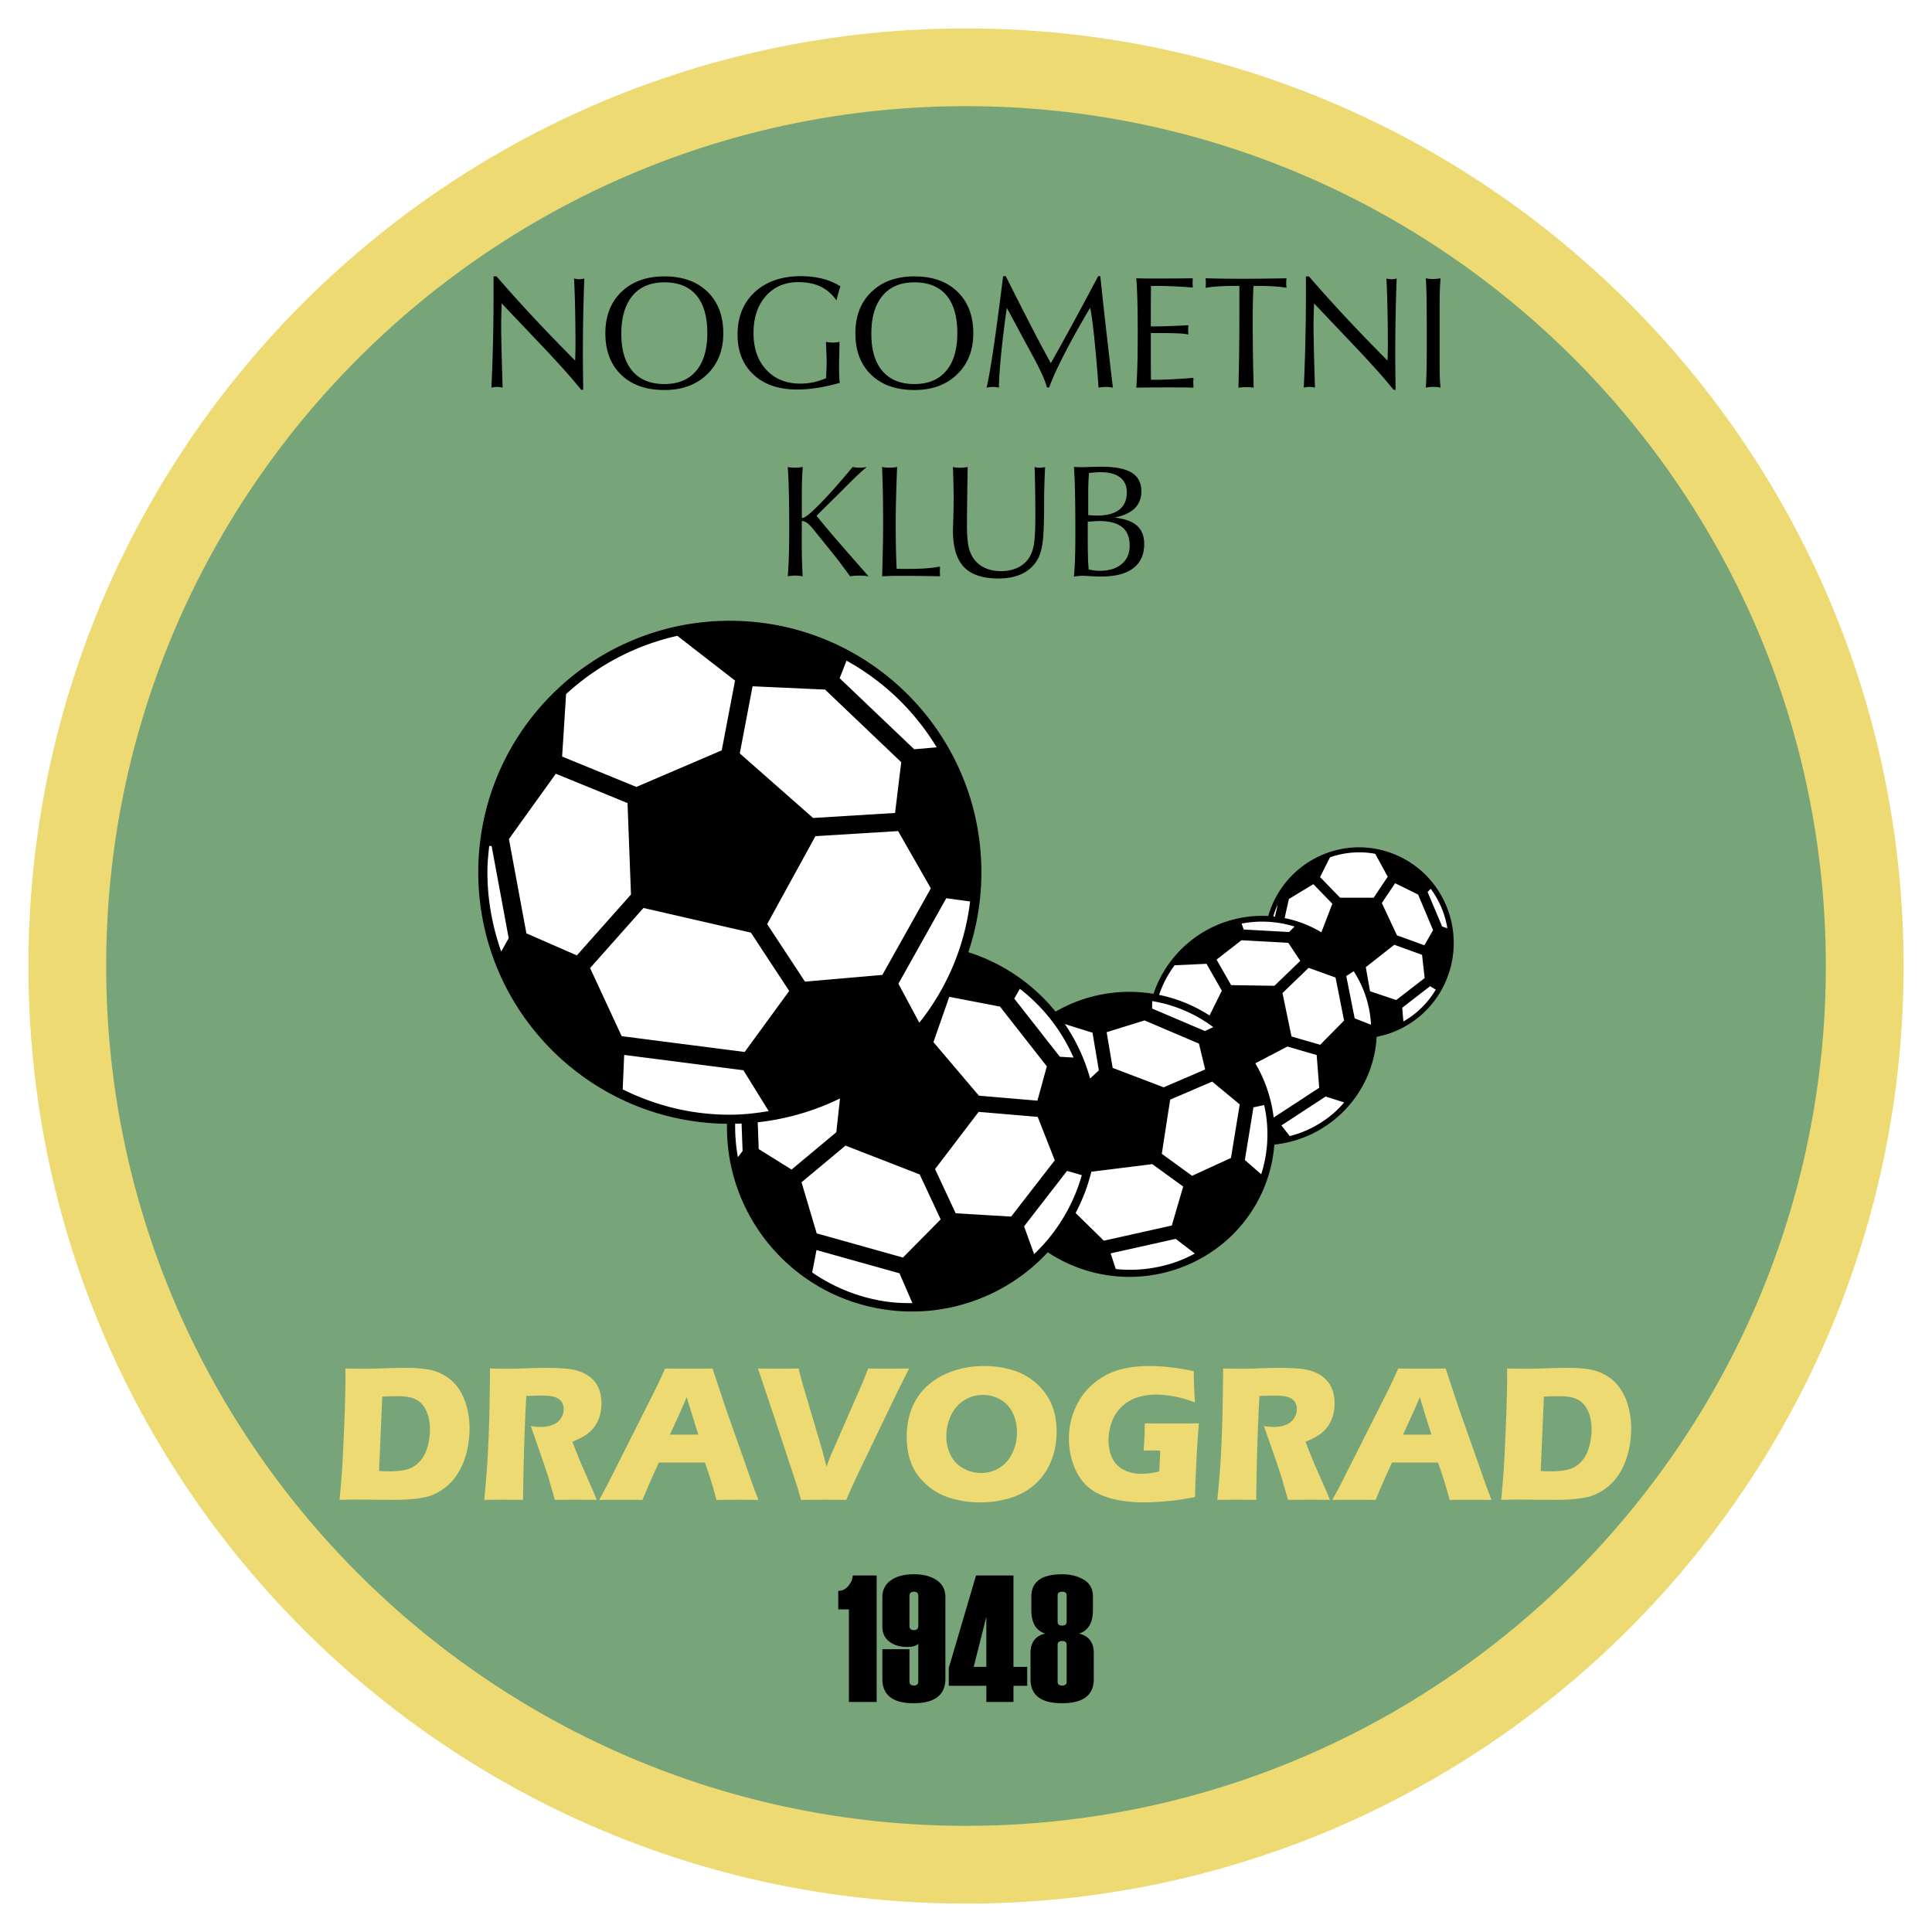 <svg xmlns="http://www.w3.org/2000/svg" width="2500" height="2500" viewBox="0 0 192.756 192.756"><g fill-rule="evenodd" clip-rule="evenodd"><path fill="#fff" d="M0 0h192.756v192.756H0V0z"/><path d="M96.378 189.922c51.661 0 93.544-41.883 93.544-93.544S148.039 2.835 96.378 2.835c-51.662 0-93.543 41.882-93.543 93.543s41.881 93.544 93.543 93.544z" fill="#edda72"/><path d="M10.592 96.378c0-47.302 38.483-85.786 85.786-85.786 47.304 0 85.786 38.483 85.786 85.786 0 47.302-38.482 85.786-85.786 85.786-47.302 0-85.786-38.484-85.786-85.786z" fill="#77a579"/><path d="M49.028 38.674c.068-1.432.121-2.929.158-4.493.037-1.563.056-3.196.056-4.897v-1.708h.301c1.143 1.321 2.337 2.65 3.584 3.989s2.665 2.809 4.254 4.41a40.536 40.536 0 0 0 .036-1.403c0-1.283-.012-2.503-.036-3.66a98.58 98.58 0 0 0-.107-3.122c.143.028.25.046.321.056a1.265 1.265 0 0 0 .4 0c.074-.01.175-.028.301-.056-.044 1.215-.08 2.442-.105 3.68a188.277 188.277 0 0 0-.029 5.3l.025 2.118h-.203a51.455 51.455 0 0 0-1.729-2.025 120.598 120.598 0 0 0-2.344-2.53l-3.856-4.061a70.29 70.29 0 0 0-.053 2.083c0 .648.012 1.476.036 2.483.023 1.008.06 2.287.107 3.836a2.515 2.515 0 0 0-.555-.072c-.086 0-.173.007-.261.02-.089.014-.189.031-.301.052zM63.101 37.023c-.741-.863-1.111-2.104-1.111-3.721 0-1.638.372-2.903 1.115-3.795.743-.892 1.805-1.338 3.183-1.338 1.398 0 2.462.43 3.189 1.291.728.861 1.092 2.121 1.092 3.779 0 1.628-.37 2.881-1.111 3.76s-1.798 1.318-3.17 1.318c-1.384 0-2.446-.431-3.187-1.294zm7.447.327c1.076-1.041 1.614-2.407 1.614-4.099 0-1.744-.526-3.125-1.579-4.146-1.053-1.02-2.483-1.53-4.292-1.53-1.788 0-3.217.515-4.288 1.546-1.071 1.03-1.606 2.407-1.606 4.13 0 1.749.526 3.13 1.579 4.142 1.052 1.013 2.491 1.519 4.315 1.519 1.762 0 3.181-.52 4.257-1.562zM83.785 38.192c-.75.22-1.483.386-2.201.5-.718.114-1.402.172-2.051.172-1.831 0-3.28-.494-4.347-1.482-1.066-.988-1.599-2.322-1.599-4.002 0-1.768.573-3.182 1.721-4.24 1.147-1.058 2.685-1.587 4.61-1.587a8.55 8.55 0 0 1 2.147.256 6.26 6.26 0 0 1 1.789.76 11.01 11.01 0 0 0-.395 1.408c-.426-.615-.951-1.074-1.573-1.376-.623-.302-1.366-.453-2.228-.453-1.345 0-2.428.463-3.249 1.389-.82.926-1.23 2.16-1.23 3.701 0 1.519.426 2.738 1.278 3.656.852.919 1.98 1.378 3.385 1.378.45 0 .887-.044 1.309-.133a6.401 6.401 0 0 0 1.271-.413c0-.099.009-.332.027-.698.018-.367.026-.657.026-.871 0-.25-.006-.524-.018-.823-.012-.3-.03-.706-.053-1.222.185.027.323.044.416.052.092.008.181.014.266.02a6.936 6.936 0 0 0 .674-.072c-.01.567-.021 1.06-.032 1.479-.011.419-.016.763-.016 1.034 0 .312.005.597.016.854s.029.495.057.713zM88.045 37.023c-.742-.863-1.111-2.104-1.111-3.721 0-1.638.371-2.903 1.115-3.795s1.804-1.338 3.183-1.338c1.398 0 2.461.43 3.189 1.291.728.861 1.092 2.121 1.092 3.779 0 1.628-.371 2.881-1.111 3.76-.741.879-1.798 1.318-3.17 1.318-1.384 0-2.446-.431-3.187-1.294zm7.447.327c1.076-1.041 1.614-2.407 1.614-4.099 0-1.744-.527-3.125-1.579-4.146-1.052-1.02-2.483-1.53-4.292-1.53-1.788 0-3.217.515-4.287 1.546-1.071 1.03-1.606 2.407-1.606 4.13 0 1.749.526 3.13 1.579 4.142 1.052 1.013 2.491 1.519 4.315 1.519 1.761 0 3.18-.52 4.256-1.562zM98.436 38.674c.197-.879.422-2.156.67-3.828.25-1.673.576-4.105.977-7.294h.264a429.027 429.027 0 0 0 2.482 4.897 160.743 160.743 0 0 0 2.012 3.788 289.94 289.94 0 0 0 2.197-3.971c.77-1.414 1.613-2.985 2.529-4.713h.211c.145 1.405.314 2.969.51 4.691.195 1.723.443 3.866.744 6.432a4.616 4.616 0 0 0-.371-.054 3.356 3.356 0 0 0-.686 0 4.75 4.75 0 0 0-.371.054 158.83 158.83 0 0 0-.424-4.932c-.148-1.415-.285-2.429-.41-3.043a85.32 85.32 0 0 0-2.57 4.603c-.725 1.411-1.232 2.527-1.523 3.348h-.219a10.054 10.054 0 0 0-.527-1.384 29.946 29.946 0 0 0-.994-1.943l-2.486-4.608a104.758 104.758 0 0 0-.57 4.635c-.135 1.374-.209 2.481-.219 3.324-.104-.024-.205-.042-.301-.054a2.296 2.296 0 0 0-.58 0c-.107.01-.22.028-.345.052zM113.369 38.674c.051-.671.086-1.454.109-2.352.021-.896.033-1.971.033-3.224 0-1.154-.012-2.163-.033-3.025a49.547 49.547 0 0 0-.109-2.308c.225.008.467.014.73.018s.676.005 1.238.005a283.008 283.008 0 0 0 3.664-.023c0 .046-.002.122-.008.226a4.303 4.303 0 0 0-.008.241c0 .047.002.123.008.227.006.104.008.182.008.233a38.57 38.57 0 0 0-1.857-.124 43.743 43.743 0 0 0-1.928-.042h-.383c-.004.625-.01 1.221-.012 1.788s-.002 1.105-.002 1.615v.637h.279c.484 0 1.02-.011 1.605-.033.584-.022 1.209-.051 1.869-.085-.01.113-.02.206-.023.278a2.505 2.505 0 0 0 0 .394c.004.067.014.151.023.255a6.343 6.343 0 0 0-.957-.111 44.269 44.269 0 0 0-2.064-.032h-.732v.777c0 .906 0 1.642.002 2.208.002.566.008 1.124.012 1.672h.398c.459 0 1.02-.016 1.682-.049.662-.033 1.383-.08 2.16-.141 0 .053-.004.133-.01.242s-.008.191-.008.25c0 .053.002.133.008.242s.01.189.01.242a66.147 66.147 0 0 0-1.014-.018 218.424 218.424 0 0 0-4.69.017zM123.559 38.674a293.565 293.565 0 0 0 .095-7.489v-2.66h-.432c-.635 0-1.197.017-1.689.049s-.91.08-1.254.141c.01-.105.018-.191.023-.26a2.64 2.64 0 0 0 0-.396l-.023-.294a138.44 138.44 0 0 0 3.822.047c.682 0 1.377-.005 2.082-.014l2.176-.033c-.01.047-.018.103-.023.167a4.87 4.87 0 0 0 0 .598c.006.066.014.129.023.187a11.189 11.189 0 0 0-1.232-.145c-.459-.031-.99-.046-1.594-.046l-.469.008c-.027.452-.047.962-.061 1.531-.012.568-.02 1.248-.02 2.037 0 1.012.008 2.069.025 3.17a283.5 283.5 0 0 0 .07 3.403 5.379 5.379 0 0 0-.736-.048 8.072 8.072 0 0 0-.783.047zM130.076 38.674c.068-1.432.121-2.929.158-4.493.037-1.563.057-3.196.057-4.897v-1.708h.301c1.143 1.321 2.338 2.65 3.584 3.989s2.666 2.809 4.254 4.41a40.536 40.536 0 0 0 .037-1.403c0-1.283-.012-2.503-.037-3.66a105.454 105.454 0 0 0-.105-3.122c.143.028.248.046.32.056a1.262 1.262 0 0 0 .4 0c.074-.01.174-.028.301-.056-.045 1.215-.08 2.442-.105 3.68a188.277 188.277 0 0 0-.029 5.3l.025 2.118h-.203a49.01 49.01 0 0 0-1.729-2.025 115.422 115.422 0 0 0-2.344-2.53l-3.857-4.061c-.004.119-.016.422-.029.91-.016.487-.023.878-.023 1.173 0 .648.012 1.476.035 2.483.025 1.008.061 2.287.107 3.836a2.458 2.458 0 0 0-.555-.072c-.086 0-.172.007-.26.02-.09.014-.19.031-.303.052zM142.256 38.674c.033-.52.057-1.099.072-1.736.014-.637.021-1.432.021-2.384V33.23c0-1.699-.008-2.904-.021-3.613a47.186 47.186 0 0 0-.072-1.852c.107.023.219.042.334.053a4.039 4.039 0 0 0 1.139-.053c-.037.359-.062.778-.076 1.257a67.79 67.79 0 0 0-.02 1.881v4.959c0 .844.006 1.451.02 1.823s.039.702.076.988a3.277 3.277 0 0 0-.725-.072c-.141 0-.271.006-.395.018s-.242.031-.353.055zM78.597 57.497c.047-.598.083-1.259.107-1.984.023-.725.036-1.639.036-2.741 0-1.414-.012-2.626-.036-3.637a57.08 57.08 0 0 0-.107-2.546c.106.023.217.042.334.053a4.531 4.531 0 0 0 .792 0c.13-.012.254-.03.371-.053-.029.344-.052.732-.069 1.165-.017.434-.026.911-.026 1.432v2.44c.011.021.021.034.031.039a.138.138 0 0 0 .055.008c.223 0 .788-.459 1.695-1.378.907-.919 2.004-2.154 3.29-3.706a3.042 3.042 0 0 0 .701.071 3.286 3.286 0 0 0 .716-.071c-.41.313-1.207 1.066-2.391 2.261l-.288.29-2.344 2.315c.765.966 2.151 2.588 4.159 4.867.453.514.796.906 1.03 1.176a7.961 7.961 0 0 0-.494-.053 5.831 5.831 0 0 0-.888 0 7 7 0 0 0-.458.053 80.433 80.433 0 0 0-1.036-1.399 39.217 39.217 0 0 0-.833-1.065l-1.83-2.269c-.239-.286-.441-.486-.608-.6a.994.994 0 0 0-.507-.187l-.007 1.902c0 .773.007 1.443.023 2.012.015.568.04 1.104.071 1.606a5.145 5.145 0 0 0-.398-.053 3.323 3.323 0 0 0-.708 0c-.118.01-.245.028-.383.052zM88.012 57.497c.026-.936.049-1.853.067-2.752.019-.899.028-1.796.028-2.69 0-.993-.008-1.933-.024-2.822s-.042-1.771-.079-2.644a3.78 3.78 0 0 0 .764.071c.137 0 .267-.006.39-.018.123-.012.24-.03.351-.053-.045 1.039-.08 2.037-.104 2.993-.025.956-.038 1.848-.038 2.674 0 .857.006 1.65.021 2.377.014.728.038 1.432.071 2.112.114.005.242.009.384.012.143.002.374.004.696.004.694 0 1.311-.019 1.85-.058s1.005-.099 1.398-.18c0 .046-.002.124-.007.23a5.82 5.82 0 0 0-.008.253c0 .047.002.125.008.233.005.109.005.195 0 .257-.941-.016-1.718-.027-2.331-.035-.613-.008-1.068-.012-1.364-.012-.38 0-.742.004-1.087.012-.346.008-.674.02-.986.036zM95.072 46.596a3.11 3.11 0 0 0 .71.072 3.422 3.422 0 0 0 .764-.079c-.024 1.362-.042 2.58-.054 3.651a238.416 238.416 0 0 0-.018 2.162c0 .983.061 1.726.183 2.228s.326.924.611 1.268c.291.354.66.623 1.105.808.447.185.951.277 1.512.277.555 0 1.062-.097 1.52-.289a2.772 2.772 0 0 0 1.113-.828c.285-.358.486-.816.602-1.373.117-.556.176-1.521.176-2.896 0-.91-.006-1.777-.018-2.602s-.029-1.625-.055-2.4a1.716 1.716 0 0 0 .504.072c.105 0 .203-.007.291-.021.088-.013.172-.03.252-.051a87.712 87.712 0 0 0-.072 1.757c-.014.533-.023.92-.023 1.161v.413c0 2.031-.049 3.416-.146 4.153-.1.738-.268 1.317-.508 1.737a3.54 3.54 0 0 1-1.531 1.422c-.652.319-1.441.479-2.365.479-1.58 0-2.733-.383-3.46-1.151-.727-.767-1.091-1.987-1.091-3.662 0-.062.012-.46.036-1.193.023-.733.035-1.433.035-2.098 0-.499-.019-1.36-.055-2.582-.007-.191-.012-.336-.018-.435zM108.572 49.247c0-.41.006-.782.02-1.114s.033-.646.059-.943a17.3 17.3 0 0 1 .617-.059c.182-.013.354-.02.516-.02.859 0 1.514.172 1.963.515.451.343.676.842.676 1.497 0 .759-.25 1.334-.75 1.726-.5.392-1.236.588-2.209.588a9.144 9.144 0 0 1-.891-.047v-2.143h-.001zm-.904 8.215c.113-.009.219-.013.318-.013.154 0 .439.012.855.036.414.023.752.036 1.018.036 1.41 0 2.479-.276 3.205-.829.729-.553 1.094-1.361 1.094-2.424 0-.789-.242-1.397-.725-1.826-.484-.428-1.232-.696-2.246-.805.898-.176 1.57-.482 2.016-.916s.67-.998.67-1.695c0-.852-.322-1.475-.967-1.87-.643-.395-1.656-.592-3.037-.592-.328 0-.711.008-1.145.024-.436.016-.701.023-.801.023a18.873 18.873 0 0 1-.777-.024c.051.681.088 1.563.109 2.649.021 1.085.033 2.379.033 3.88 0 1.091-.012 1.964-.035 2.619-.023.655-.061 1.25-.107 1.784.233-.028.407-.048.522-.057zm1.02-5.424c.461-.037.779-.055.955-.055 1.039 0 1.811.202 2.312.604.502.403.752 1.023.752 1.86 0 .775-.268 1.385-.805 1.833-.535.447-1.27.67-2.203.67-.166 0-.338-.011-.518-.035a5.697 5.697 0 0 1-.562-.105 18.758 18.758 0 0 1-.072-1.275 61.98 61.98 0 0 1-.021-1.907v-1.575c.04-.005.093-.01.162-.015zM139.328 85.317c-4.791-2.083-10.346.149-12.408 4.986a9.783 9.783 0 0 0-.389 1.09 11.396 11.396 0 0 0-8.037 2.722 11.378 11.378 0 0 0-3.41 5.04 14.709 14.709 0 0 0-9.771 1.774 18.383 18.383 0 0 0-8.701-5.928 25.074 25.074 0 0 0 1.301-7.97c0-13.861-11.237-25.097-25.098-25.097-13.86 0-25.097 11.236-25.097 25.097 0 13.767 11.086 24.938 24.817 25.091-.193 9.115 6.45 17.164 15.748 18.529a18.47 18.47 0 0 0 16.255-5.713 14.722 14.722 0 0 0 13.135 1.584c5.523-1.986 9.066-6.924 9.467-12.326a11.395 11.395 0 0 0 6.217-2.676 11.402 11.402 0 0 0 3.992-8.076 9.454 9.454 0 0 0 6.92-5.6c2.061-4.836-.15-10.444-4.941-12.527z"/><path fill="#fff" d="M139.375 93.317l2.734.994.871-1.511-1.5-3.556-2.291-1.123-1.324 1.975 1.51 3.221zM137.051 89.565l1.404-2.095-1.25-2.286a8.852 8.852 0 0 0-4.51.349l-.992 1.972 1.996 2.055 3.352.005zM139.9 100.543l.115 1.371a8.88 8.88 0 0 0 3.232-3.178l-.566-.344-2.781 2.151zM142.744 88.676l-.312.319 1.453 3.445.518.174a9.073 9.073 0 0 0-1.659-3.938zM127.15 98.354l2.577-2.489-1.194-1.801-4.672-.256-2.484 1.933 1.453 2.546 4.32.067zM130.561 96.562l-2.608 2.516.901 4.33 2.863.83 2.381-2.418-.852-4.293-2.685-.965zM127.846 112.285l.832 1.064a10.748 10.748 0 0 0 4.326-2.242c.367-.312.73-.682 1.104-1.115l-1.848-.592-4.414 2.885zM134.316 97.379l.84 4.221 1.629.637a10.772 10.772 0 0 0-1.727-5.336l-.742.478zM128.619 92.987l.537-.544a10.871 10.871 0 0 0-5.279-.297l.205.592 4.537.249zM116.1 108.482l4.14-1.779-.621-2.582-5.426-2.312-3.783 1.173.6 3.561 5.09 1.939zM116.748 109.711l-.836 5.404 3.022 2.196 3.88-1.784.874-5.343-2.75-2.272-4.19 1.799zM110.811 125.049l.51 1.564a13.866 13.866 0 0 0 6.113-.742 13.182 13.182 0 0 0 1.771-.807l-1.904-1.463-6.49 1.448zM125.057 110.48l-.857 5.254 1.631 1.424a13.16 13.16 0 0 0 .295-6.908l-1.069.23zM121.047 102.479a13.898 13.898 0 0 0-6.088-2.598l-.016.74 5.266 2.242.838-.384zM103.533 111.432l-5.892-.502-4.35 5.711 2.057 4.408 5.535.33 4.351-5.613-1.701-4.334zM84.356 114.297l-4.387 3.66 1.513 5.096 8.608 2.412 3.761-3.807-2.093-4.484-7.402-2.877zM81.462 124.719l-.431 2.236c2.242 1.533 4.718 2.512 7.368 2.9.798.117 1.667.166 2.632.156l-1.289-2.973-8.28-2.319zM106.457 116.822l-4.285 5.529 1 2.773a17.404 17.404 0 0 0 4.76-7.879l-1.475-.423zM107.104 105.514a17.522 17.522 0 0 0-5.354-6.859l-.559.973 4.551 5.805 1.362.081zM89.301 81.108l.615-5.065-7.598-7.243-7.235-.329-1.275 6.697 7.312 6.441 8.181-.501zM81.357 83.423l-4.817 8.775 3.772 5.74 7.722-.67 4.836-8.636-3.265-5.714-8.248.505zM62.608 80.123l-7.154-2.927-4.678 6.514 1.743 9.409 5.033 2.202 5.401-6.075-.345-9.123zM72.008 74.861l1.326-6.959-5.756-4.465a24.134 24.134 0 0 0-11.099 5.814l-.396 6.232 7.405 3.029 8.52-3.651zM48.81 84.407c-.121 1.027-.181 1.871-.181 2.624 0 2.654.466 5.31 1.374 7.906l.749-1.334-1.703-9.196h-.239zM74.168 106.779l-11.893-1.529-.147 3.438c3.38 1.674 6.974 2.527 10.686 2.527 1.185 0 2.461-.121 3.878-.359l-2.524-4.077zM91.718 102.037a23.956 23.956 0 0 0 5.068-12.098l-2.376-.324-4.775 8.529 2.083 3.893zM93.452 74.561a24.132 24.132 0 0 0-8.994-8.645l-.685 1.75 7.435 7.088 2.244-.193zM141.877 95.264l-2.768-1.005-2.843 2.235.422 2.404 2.615.875 2.834-2.191-.26-2.318zM132.928 90.164l-1.895-1.95-2.438 1.479-.428 1.905c1.281.256 2.523.73 3.668 1.421l1.093-2.855zM127.475 90.257a6.026 6.026 0 0 0-.109.238 8.654 8.654 0 0 0-.328.937c.057.006.113.011.168.018l.269-1.193zM131.365 105.262l-2.918-.848-3.203 1.672c.404.689.756 1.418 1.045 2.189.398 1.064.654 2.145.785 3.223l4.543-2.969-.252-3.267zM121.902 98.84l-1.531-2.682-3.18.148a10.778 10.778 0 0 0-1.551 2.951 14.703 14.703 0 0 1 5.037 2.059l1.225-2.476zM118.047 118.383l-3.078-2.236-6.084.756a18.29 18.29 0 0 1-1.57 4.119l2.816 2.762 6.781-1.514 1.135-3.887zM109.633 106.793l-.633-3.76-2.76-.861a18.323 18.323 0 0 1 2.521 5.428l.872-.807zM93.128 103.975l4.538 5.341 5.836.498.941-3.423-4.672-5.961-5.061-.979-1.582 4.524zM83.807 109.594a24.913 24.913 0 0 1-8.208 2.377l.098 2.674 3.279 2.041 4.462-3.721.369-3.371zM73.348 112.113a17.594 17.594 0 0 0 .268 3.334l.473-.607-.101-2.742c-.213.009-.427.011-.64.015zM64.201 90.588l-5.327 5.994 3.149 6.795 12.273 1.578 4.443-6.088-3.824-5.82-10.714-2.459z"/><path d="M87.463 169.807h-2.766v-9.24h-1.065v-1.844c.405 0 .747-.174 1.025-.52.278-.348.418-.688.418-1.018h2.389v12.622h-.001zM91.182 162.637c-.296 0-.444-.137-.444-.412v-3.008c0-.275.148-.412.444-.412.291 0 .437.137.437.412v3.008c0 .275-.146.412-.437.412zm-3.149 4.863c0 1.621 1.038 2.43 3.114 2.43 2.117 0 3.176-.816 3.176-2.449v-8.143c0-.729-.29-1.289-.87-1.684-.581-.395-1.343-.59-2.288-.59-.933 0-1.688.197-2.266.594-.577.396-.866.963-.866 1.697v2.943c0 .635.231 1.129.692 1.484s1.057.533 1.788.533c.54 0 .908-.105 1.105-.316v3.754c0 .275-.146.414-.437.414-.296 0-.444-.137-.444-.414v-3.213h-2.705v2.96h.001zM97.146 166.305l1.262-4.996v4.996h-1.262zm5.34 0h-1.373v-9.119h-3.734l-2.719 9.223v1.781h3.749v1.617h2.705v-1.617h1.373v-1.885h-.001zM105.975 162.186c-.305 0-.455-.125-.455-.377v-2.627c0-.25.15-.377.455-.377.297 0 .445.127.445.377v2.627c0 .252-.149.377-.445.377zm-3.161 2.744v2.602c0 1.6 1.047 2.398 3.143 2.398 2.111 0 3.168-.799 3.168-2.398v-2.602c0-1.064-.492-1.715-1.473-1.949.926-.287 1.391-1.074 1.391-2.359v-1.32c0-.775-.307-1.342-.918-1.699-.613-.359-1.33-.537-2.15-.537-2.053 0-3.078.744-3.078 2.236v1.32c0 1.285.463 2.072 1.391 2.359-.983.228-1.474.878-1.474 1.949zm3.161 3.238c-.305 0-.455-.127-.455-.379v-3.688c0-.252.15-.379.455-.379.297 0 .445.127.445.379v3.688c0 .252-.149.379-.445.379zM96.363 149.746a.146.146 0 0 0 .03.002l-.015-.037-.015.035z"/><path d="M96.363 149.746a.146.146 0 0 0 .03.002l-.015-.037-.015.035z"/><path d="M96.298 149.613c.032.004.088.008.161.014l-.077-.197c-.044.093-.074.162-.084.183z" fill="#edda72"/><path d="M96.298 149.613c.032.004.088.008.161.014l-.077-.197c-.044.093-.074.162-.084.183zM38.139 139.338a34.862 34.862 0 0 1 1.553-.041c.741 0 1.328.102 1.763.307.434.205.783.566 1.044 1.088.262.521.394 1.162.394 1.924 0 .619-.089 1.225-.265 1.816s-.448 1.076-.816 1.453c-.369.377-.796.623-1.283.738s-1.041.172-1.662.172c-.365 0-.714-.014-1.047-.041l.319-7.416zm-2.571 10.275l3.688.029c.833 0 1.579-.037 2.239-.115.589-.07 1.053-.162 1.393-.277s.676-.275 1.009-.48a5.337 5.337 0 0 0 1.205-.994 5.97 5.97 0 0 0 .917-1.389 7.91 7.91 0 0 0 .61-1.811c.145-.67.217-1.365.217-2.09a8.18 8.18 0 0 0-.283-2.146c-.189-.695-.462-1.301-.821-1.82s-.803-.938-1.334-1.258-1.104-.531-1.718-.635a13.197 13.197 0 0 0-2.14-.154c-.71 0-1.47.016-2.279.045-.81.027-1.464.043-1.963.043-.518 0-1.132-.01-1.842-.029v1.123c0 .686-.026 1.822-.079 3.41a310.861 310.861 0 0 1-.226 5.072c-.052.877-.147 2.047-.284 3.506.781-.02 1.345-.03 1.691-.03zM48.308 149.643c.114-1.127.203-2.141.27-3.045.065-.902.122-1.949.169-3.141s.082-2.447.104-3.771c.022-1.322.033-2.373.033-3.154.763.02 1.377.027 1.846.027.487 0 1.082-.014 1.783-.043a53.3 53.3 0 0 1 2.043-.043c.782 0 1.477.033 2.086.096.455.045.87.139 1.245.279s.69.312.947.514.469.428.639.676c.17.25.302.543.395.879s.139.695.139 1.08c0 .43-.051.83-.154 1.205a3.616 3.616 0 0 1-.485 1.055c-.221.33-.502.615-.841.855-.34.24-.814.484-1.423.734l.482 1.221c.135.34.277.686.425 1.039l1.235 2.816c.051.121.148.363.289.721-1.005-.012-1.68-.02-2.026-.02-.436 0-1.152.008-2.151.02-.097-.334-.274-.953-.533-1.857a10.764 10.764 0 0 0-.271-.877 57.089 57.089 0 0 0-.649-1.916l-.95-2.725c.327.068.651.102.973.102.442 0 .845-.07 1.208-.211.362-.141.637-.357.823-.65.186-.295.279-.605.279-.932 0-.273-.071-.516-.211-.723-.141-.207-.362-.363-.663-.465-.302-.102-.766-.154-1.394-.154-.212 0-.431.006-.659.016-.227.01-.495.018-.802.023a188.878 188.878 0 0 0-.205 4.805 249.181 249.181 0 0 0-.119 5.564c-1.011-.012-1.669-.02-1.977-.02-.352 0-.985.008-1.9.02zM67.49 141.709c.281-.602.622-1.375 1.024-2.316.064.23.449 1.477 1.153 3.738h-2.828l.651-1.422zm-5.476 7.918c.257 0 .953.008 2.089.02a86.208 86.208 0 0 1 1.636-3.729h4.591c.5 1.43.884 2.672 1.154 3.729.994-.012 1.748-.02 2.261-.02.224 0 .863.008 1.916.02l-.528-1.402-2.71-7.703-1.336-4.006c-.73.012-1.525.02-2.383.02-.487 0-1.268-.008-2.344-.02l-.605 1.326-.509 1.047-4.715 9.355-.749 1.383c1.027-.012 1.77-.02 2.232-.02zM79.925 149.646l-.335-1.172-2.227-6.752-1.737-5.188c.818.012 1.549.02 2.195.02.396 0 1.016-.008 1.859-.02.141.57.25 1.002.327 1.297.109.385.314 1.08.615 2.086l1.345 4.547c.134.475.298 1.092.49 1.855l.425-1.105 3.212-7.344c.052-.135.113-.289.184-.461.071-.174.184-.465.339-.875.878.012 1.583.02 2.111.02.331 0 .99-.008 1.978-.02a197.87 197.87 0 0 0-2.105 4.266l-3.153 6.57a76.244 76.244 0 0 0-1.019 2.275c-1.024-.012-1.754-.02-2.189-.02-.41.002-1.181.01-2.315.021z" fill="#edda72"/><path d="M99.857 139.658c.527.32.928.77 1.199 1.35s.408 1.213.408 1.898c0 .705-.148 1.381-.441 2.023-.295.645-.721 1.145-1.281 1.5a3.392 3.392 0 0 1-1.855.533 3.59 3.59 0 0 1-1.792-.475 3.035 3.035 0 0 1-1.261-1.322 4.161 4.161 0 0 1-.417-1.865c0-.736.151-1.428.456-2.07a3.538 3.538 0 0 1 1.304-1.51 3.448 3.448 0 0 1 1.895-.543 3.383 3.383 0 0 1 1.785.481zm-5.724-2.476c-1.212.596-2.127 1.422-2.745 2.482-.617 1.059-.926 2.289-.926 3.691 0 .953.145 1.82.437 2.602.291.781.785 1.488 1.483 2.125a6.244 6.244 0 0 0 2.457 1.383c.941.285 1.926.428 2.958.428 1.035 0 2.035-.145 2.994-.438a6.428 6.428 0 0 0 2.482-1.377 6.214 6.214 0 0 0 1.592-2.289c.369-.9.553-1.887.553-2.963 0-1.023-.168-1.93-.504-2.717s-.842-1.482-1.516-2.088a6.233 6.233 0 0 0-2.363-1.32 9.534 9.534 0 0 0-2.807-.412c-1.517 0-2.882.297-4.095.893zM114.211 142.006a195.435 195.435 0 0 0 5.406 0 86.88 86.88 0 0 0-.246 3.721 158.933 158.933 0 0 0-.148 3.633c-.697.137-1.275.234-1.736.297-.461.061-1.014.115-1.656.164-.645.049-1.219.072-1.723.072-.826 0-1.637-.07-2.434-.211a7.809 7.809 0 0 1-2.143-.682 4.486 4.486 0 0 1-1.574-1.277 5.915 5.915 0 0 1-.969-1.91 7.637 7.637 0 0 1-.342-2.285c0-1.299.309-2.506.922-3.619.615-1.113 1.5-1.994 2.652-2.645s2.641-.975 4.465-.975c1.332 0 2.805.17 4.418.512 0 .934.041 1.971.123 3.115a24.245 24.245 0 0 0-1.064-.355c-.27-.082-.584-.156-.945-.225s-.705-.117-1.031-.15-.617-.049-.873-.049c-.666 0-1.295.102-1.891.301a4.008 4.008 0 0 0-1.535.932 3.98 3.98 0 0 0-.963 1.5 5.265 5.265 0 0 0-.322 1.84c0 .658.121 1.244.363 1.76.244.514.629.906 1.156 1.174s1.115.402 1.768.402a7.16 7.16 0 0 0 1.773-.246l.096-2.068a33.834 33.834 0 0 0-.693-.021l-.959.01.066-1.18a26.818 26.818 0 0 0 .039-1.535zM121.453 149.643c.111-1.127.201-2.141.268-3.045.066-.902.123-1.949.17-3.141s.082-2.447.104-3.771a188.1 188.1 0 0 0 .033-3.154c.764.02 1.379.027 1.846.027.488 0 1.082-.014 1.783-.043a53.343 53.343 0 0 1 2.043-.043c.781 0 1.479.033 2.086.096.455.045.871.139 1.246.279s.689.312.947.514c.256.201.469.428.639.676.17.25.301.543.395.879.092.336.139.695.139 1.08 0 .43-.051.83-.154 1.205a3.587 3.587 0 0 1-.484 1.055c-.221.33-.502.615-.842.855s-.812.484-1.422.734l.482 1.221c.135.34.277.686.424 1.039l1.236 2.816c.051.121.146.363.289.721-1.006-.012-1.68-.02-2.025-.02-.436 0-1.152.008-2.152.02l-.533-1.857a10.378 10.378 0 0 0-.271-.877 54.433 54.433 0 0 0-.648-1.916l-.951-2.725c.328.068.652.102.973.102.443 0 .846-.07 1.209-.211.361-.141.637-.357.822-.65.186-.295.279-.605.279-.932 0-.273-.07-.516-.211-.723s-.363-.363-.664-.465-.766-.154-1.393-.154c-.213 0-.432.006-.658.016-.229.01-.496.018-.803.023a188.878 188.878 0 0 0-.205 4.805c-.061 1.891-.1 3.746-.119 5.564-1.01-.012-1.67-.02-1.977-.02-.354 0-.987.008-1.901.02zM140.633 141.709c.281-.602.623-1.375 1.023-2.316.064.23.449 1.477 1.154 3.738h-2.828l.651-1.422zm-5.475 7.918c.256 0 .953.008 2.088.02a86.158 86.158 0 0 1 1.637-3.729h4.59c.5 1.43.885 2.672 1.154 3.729.994-.012 1.748-.02 2.262-.02.225 0 .863.008 1.916.02l-.529-1.402-2.711-7.703-1.334-4.006c-.73.012-1.525.02-2.383.02-.486 0-1.27-.008-2.344-.02a441.43 441.43 0 0 0-.605 1.326l-.51 1.047-4.713 9.355-.75 1.383c1.025-.012 1.769-.02 2.232-.02zM154.035 139.338a34.824 34.824 0 0 1 1.553-.041c.74 0 1.328.102 1.764.307.434.205.781.566 1.045 1.088.262.521.393 1.162.393 1.924 0 .619-.088 1.225-.266 1.816-.176.592-.447 1.076-.816 1.453a2.594 2.594 0 0 1-1.283.738 7.238 7.238 0 0 1-1.66.172c-.367 0-.715-.014-1.049-.041l.319-7.416zm-2.57 10.275l3.689.029c.832 0 1.578-.037 2.238-.115.588-.07 1.053-.162 1.393-.277a4.97 4.97 0 0 0 1.008-.48 5.294 5.294 0 0 0 1.205-.994c.35-.389.656-.85.918-1.389a7.815 7.815 0 0 0 .611-1.811c.143-.67.215-1.365.215-2.09a8.14 8.14 0 0 0-.283-2.146 5.857 5.857 0 0 0-.82-1.82c-.357-.52-.803-.938-1.334-1.258s-1.104-.531-1.717-.635a13.21 13.21 0 0 0-2.141-.154c-.711 0-1.471.016-2.279.045-.809.027-1.465.043-1.963.043-.518 0-1.133-.01-1.842-.029v1.123c0 .686-.027 1.822-.078 3.41-.08 2.076-.154 3.766-.227 5.072-.053.877-.146 2.047-.285 3.506.782-.02 1.346-.03 1.692-.03z" fill="#edda72"/></g></svg>